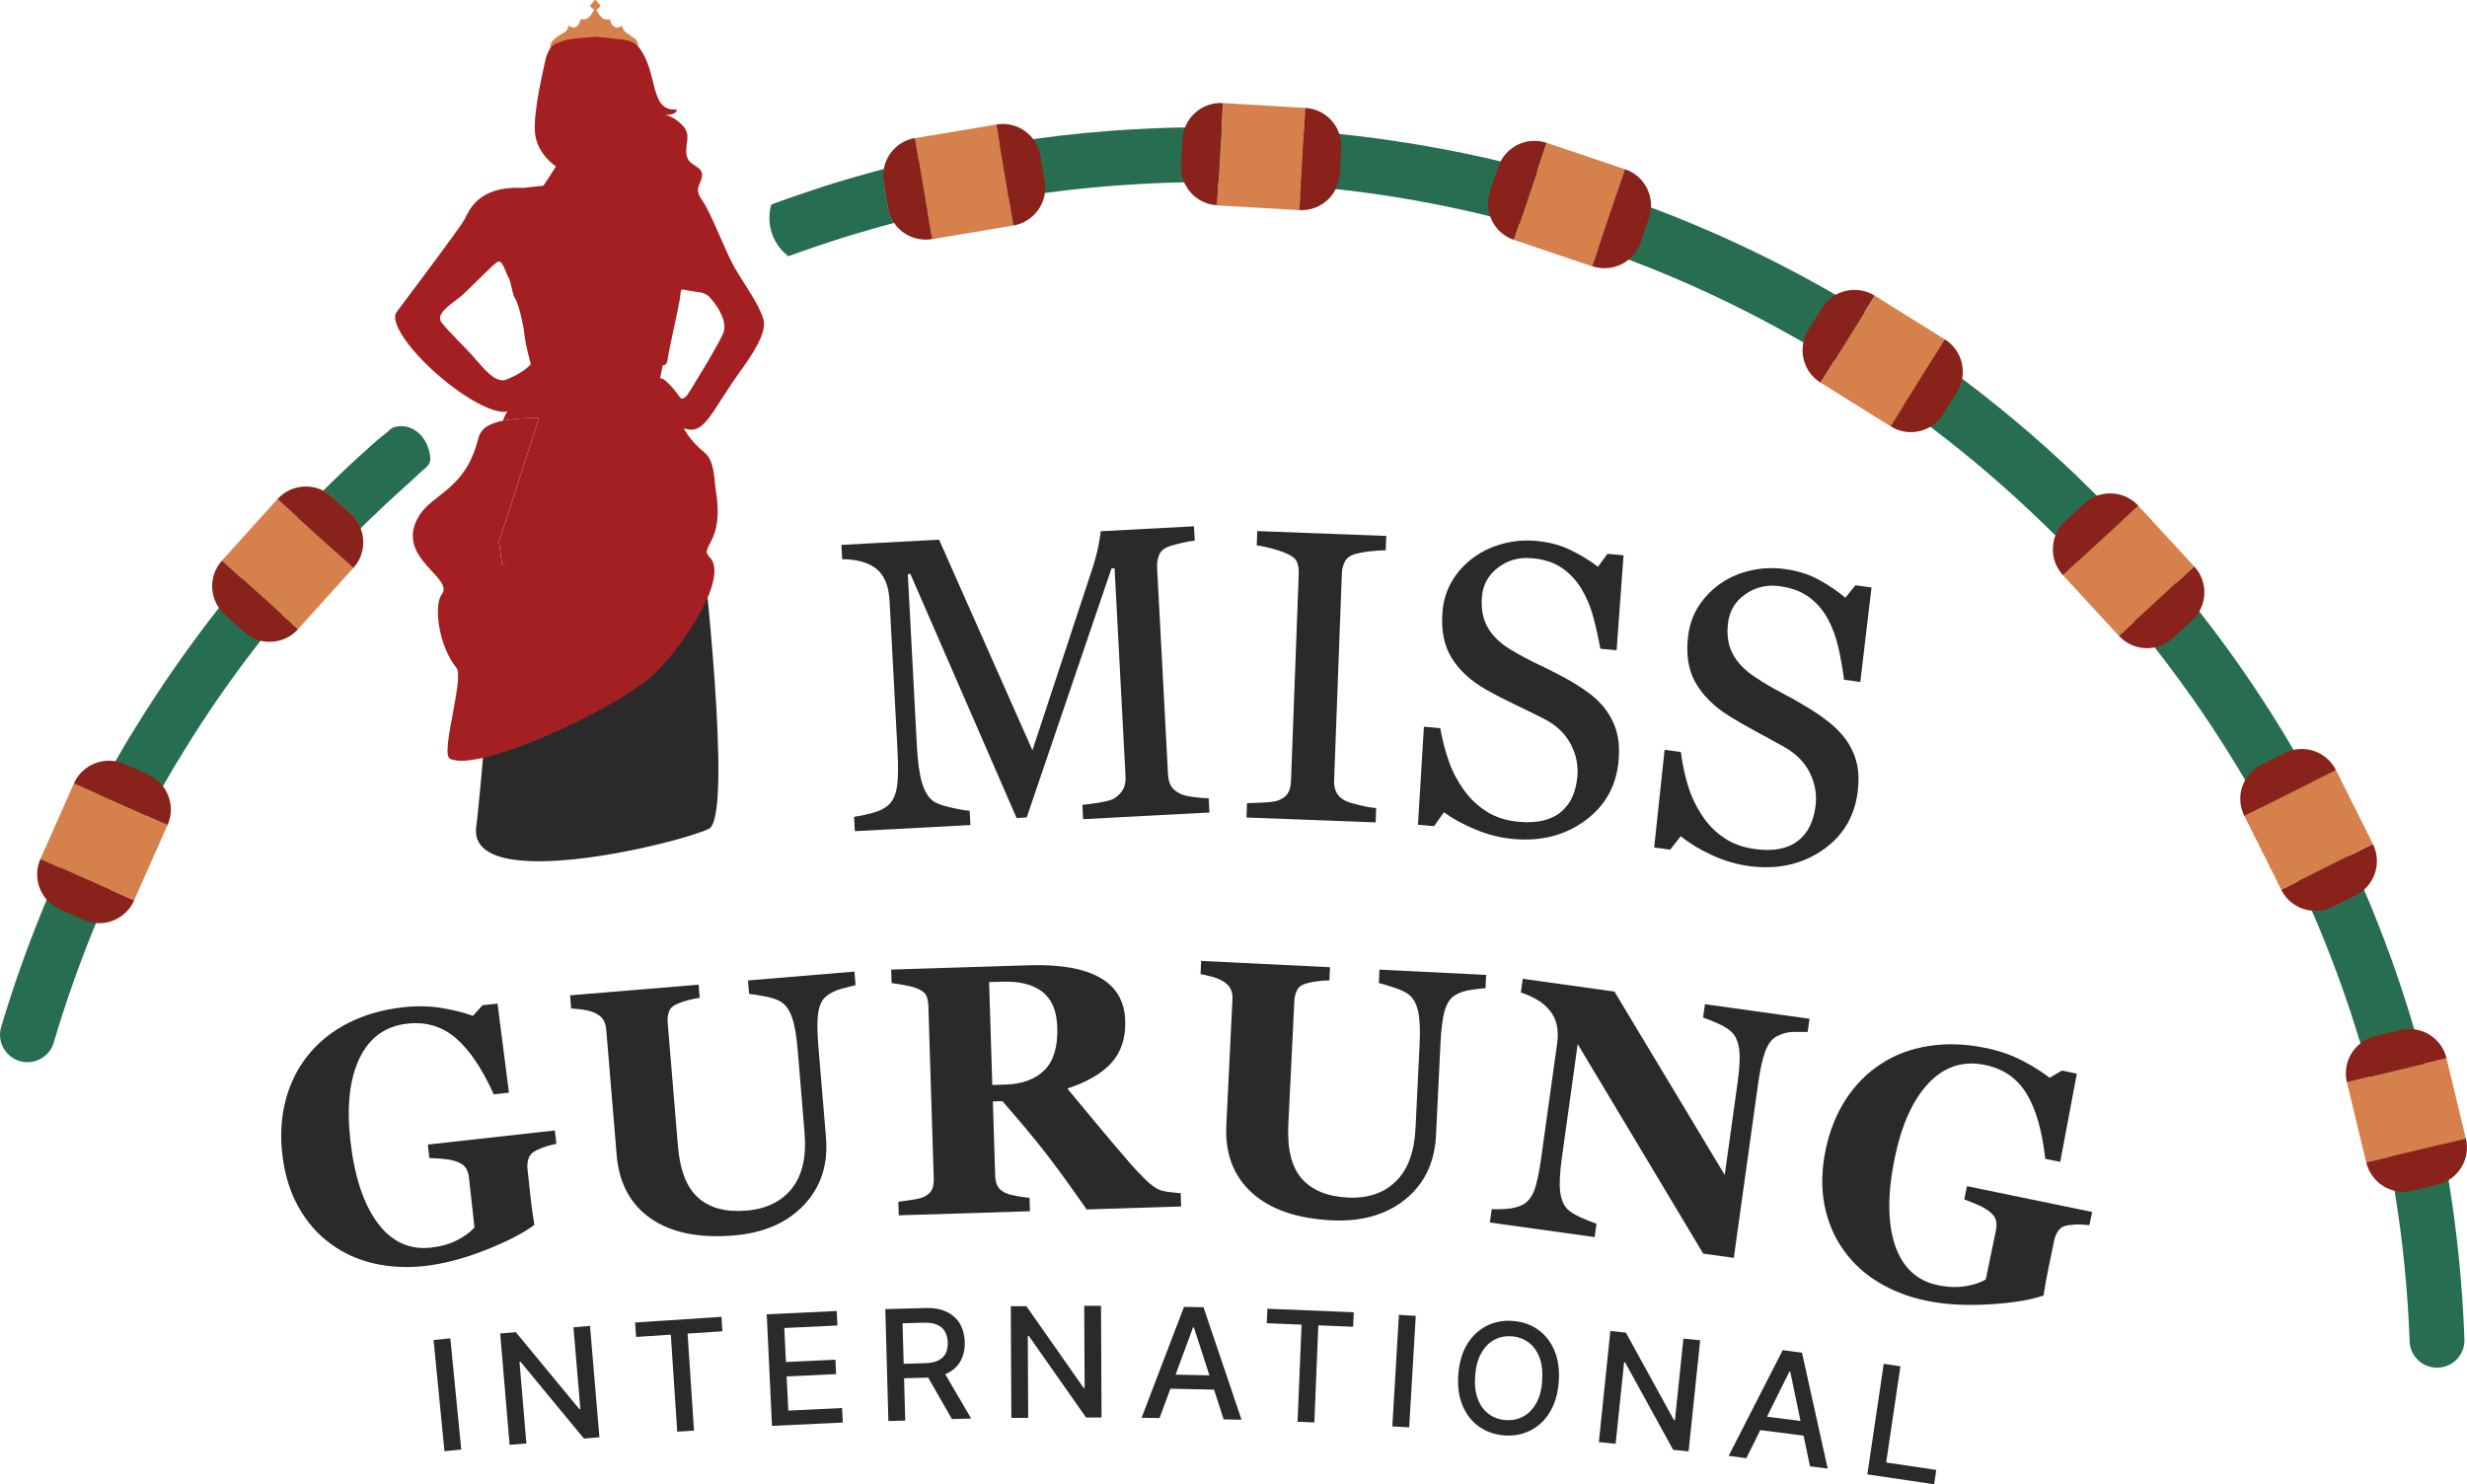 <?xml version="1.0" encoding="UTF-8"?>
<svg id="Layer_2" data-name="Layer 2" xmlns="http://www.w3.org/2000/svg" viewBox="0 0 314.77 189.39">
  <defs>
    <style>
      .cls-1 {
        fill: #88221b;
      }

      .cls-2 {
        fill: #a31f22;
      }

      .cls-3 {
        fill: #d6804c;
      }

      .cls-4 {
        fill: #2a2a2a;
      }

      .cls-5 {
        fill: #276e50;
      }
    </style>
  </defs>
  <g id="Layer_1-2" data-name="Layer 1">
    <g>
      <path class="cls-4" d="m63.58,73.82s-2.3,28.04-2.81,31.63c-1.27,8.93,26.59,1.95,29.71.29,3.12-1.66-.93-36.46-.93-36.46l-25.97,4.54Z"/>
      <g>
        <path class="cls-4" d="m154.34,103.68l-16.14.85-.1-1.83c.58-.05,1.33-.15,2.24-.3.91-.15,1.54-.33,1.87-.54.52-.35.89-.75,1.11-1.18.23-.43.32-.97.29-1.6l-1.4-26.57-.39.02-10.82,31.78-1.29.07-13.55-31.14-.33.02,1.15,21.8c.11,2.11.33,3.71.65,4.79.32,1.08.77,1.85,1.35,2.3.4.34,1.19.64,2.4.91s1.98.39,2.34.39l.1,1.83-14.75.78-.1-1.83c.77-.11,1.57-.28,2.41-.51.84-.23,1.48-.55,1.93-.95.58-.51.95-1.27,1.12-2.28.17-1.01.2-2.68.07-5.01l-.99-18.69c-.06-1.08-.23-1.96-.53-2.63-.29-.67-.69-1.21-1.2-1.61-.56-.44-1.23-.74-2.01-.93-.78-.18-1.55-.27-2.31-.26l-.1-1.83,12.46-.66,11.91,26.87,7.72-23.41c.28-.86.51-1.75.7-2.68.18-.93.28-1.55.28-1.86l11.91-.63.1,1.83c-.48.04-1.09.15-1.83.33-.74.18-1.28.33-1.61.47-.57.24-.95.6-1.13,1.09-.18.49-.26,1.02-.23,1.59l1.39,26.33c.03.6.16,1.1.39,1.5.23.4.64.74,1.24,1.02.32.16.88.29,1.67.39.8.11,1.43.15,1.89.15l.1,1.83Z"/>
        <path class="cls-4" d="m175.5,104.94l-16.46-.62.07-1.83c.46-.02,1.14-.04,2.02-.08.88-.04,1.5-.12,1.87-.24.58-.2,1-.49,1.27-.87.27-.38.42-.91.45-1.59l.99-26.48c.02-.6-.05-1.11-.23-1.52-.17-.41-.61-.77-1.3-1.07-.51-.23-1.15-.44-1.92-.65-.78-.21-1.41-.34-1.91-.39l.07-1.83,16.46.62-.07,1.83c-.53,0-1.17.04-1.91.12-.74.08-1.39.2-1.95.35-.66.18-1.11.5-1.35.96-.24.46-.37.97-.39,1.53l-.99,26.46c-.02.57.08,1.07.32,1.52s.65.81,1.24,1.09c.36.15.94.32,1.75.51.81.2,1.5.31,2.06.35l-.07,1.83Z"/>
        <path class="cls-4" d="m204.84,90.51c.69.92,1.18,1.91,1.45,2.96.28,1.05.35,2.25.23,3.61-.29,3.22-1.72,5.77-4.28,7.64-2.57,1.88-5.61,2.66-9.14,2.34-1.62-.15-3.23-.54-4.81-1.2-1.58-.65-2.93-1.39-4.05-2.21l-1.27,1.77-2.05-.18.76-12.51,2.08.19c.29,1.58.67,3.01,1.13,4.31s1.12,2.52,1.96,3.68c.8,1.09,1.77,1.99,2.9,2.69,1.14.71,2.49,1.13,4.07,1.27,1.18.11,2.23.04,3.14-.18.91-.23,1.66-.6,2.26-1.12.6-.52,1.07-1.14,1.4-1.88.33-.74.55-1.61.64-2.6.13-1.46-.16-2.85-.87-4.18-.71-1.33-1.85-2.4-3.41-3.2-1.07-.54-2.3-1.15-3.69-1.81-1.39-.67-2.58-1.28-3.59-1.85-1.97-1.11-3.46-2.46-4.46-4.06-1-1.6-1.4-3.61-1.18-6.02.12-1.39.52-2.65,1.2-3.8.67-1.15,1.57-2.15,2.7-2.99,1.07-.8,2.31-1.39,3.71-1.78,1.4-.38,2.83-.51,4.31-.38,1.68.15,3.16.54,4.44,1.18,1.28.63,2.44,1.34,3.47,2.12l1.21-1.65,2.05.19-.88,12.11-2.08-.19c-.25-1.42-.56-2.79-.91-4.09s-.87-2.51-1.53-3.61c-.65-1.06-1.48-1.93-2.48-2.62-1.01-.69-2.28-1.1-3.82-1.23-1.63-.15-3.06.25-4.3,1.19-1.24.94-1.93,2.17-2.06,3.67-.14,1.57.11,2.91.75,4.01.64,1.1,1.64,2.05,2.98,2.84,1.2.71,2.38,1.34,3.54,1.89,1.17.54,2.29,1.12,3.38,1.71.99.54,1.93,1.13,2.83,1.78.9.65,1.66,1.38,2.3,2.2Z"/>
        <path class="cls-4" d="m235.62,94.51c.65.96,1.09,1.96,1.32,3.03.23,1.06.25,2.27.07,3.61-.43,3.2-1.98,5.68-4.63,7.44-2.65,1.76-5.73,2.4-9.24,1.92-1.62-.22-3.2-.69-4.75-1.41-1.55-.72-2.86-1.52-3.94-2.4l-1.35,1.72-2.04-.28,1.33-12.46,2.07.28c.22,1.59.53,3.04.93,4.35.4,1.31,1,2.57,1.79,3.77.75,1.13,1.67,2.07,2.78,2.82,1.1.76,2.44,1.24,4,1.45,1.18.16,2.22.15,3.14-.04.92-.19,1.69-.53,2.31-1.01.62-.49,1.12-1.09,1.48-1.82.37-.72.62-1.58.75-2.57.2-1.45-.03-2.86-.68-4.22-.65-1.36-1.74-2.48-3.26-3.35-1.05-.59-2.25-1.25-3.61-1.98-1.36-.73-2.52-1.4-3.5-2.02-1.92-1.2-3.34-2.62-4.27-4.26s-1.23-3.67-.91-6.07c.19-1.38.64-2.63,1.37-3.74s1.67-2.07,2.83-2.87c1.11-.75,2.37-1.29,3.78-1.61s2.85-.38,4.32-.18c1.67.23,3.13.68,4.38,1.38,1.25.69,2.38,1.45,3.37,2.28l1.28-1.59,2.05.28-1.43,12.06-2.07-.28c-.19-1.43-.43-2.81-.73-4.13-.3-1.32-.75-2.55-1.36-3.67-.6-1.09-1.39-2-2.36-2.73-.98-.73-2.23-1.2-3.76-1.41-1.62-.22-3.07.11-4.35,1-1.28.88-2.02,2.07-2.23,3.57-.21,1.57-.02,2.92.57,4.04.59,1.13,1.54,2.12,2.85,2.98,1.16.77,2.31,1.45,3.46,2.04,1.14.6,2.24,1.22,3.3,1.87.96.58,1.88,1.22,2.75,1.91.87.69,1.6,1.46,2.2,2.3Z"/>
      </g>
      <g>
        <path class="cls-4" d="m70.99,145.96c-.45.1-.85.19-1.19.29-.34.1-.77.26-1.28.5-.58.26-.94.62-1.08,1.08-.14.46-.19.93-.13,1.42l.4,3.63c.08.73.15,1.32.22,1.77.06.45.15,1,.25,1.65-1.37,1.04-3.44,2.11-6.22,3.21-2.78,1.09-5.37,1.77-7.78,2.04-2.26.25-4.41.14-6.47-.33-2.05-.47-3.91-1.31-5.55-2.53-1.65-1.2-3.01-2.76-4.09-4.69s-1.77-4.2-2.06-6.81c-.27-2.43-.12-4.73.46-6.89.58-2.16,1.54-4.07,2.9-5.73,1.33-1.65,3.03-2.99,5.08-4.04,2.06-1.04,4.39-1.71,7-2,1.77-.2,3.44-.16,5,.11,1.56.27,2.86.6,3.89.99l1.23-1.36,1.91-.21,1.46,11.37-1.94.21c-1.49-3.3-3.11-5.69-4.85-7.18-1.74-1.49-3.79-2.1-6.17-1.84-2.81.31-4.85,1.79-6.11,4.42s-1.65,6.12-1.17,10.44c.51,4.59,1.66,8.1,3.45,10.53,1.79,2.43,4.06,3.49,6.82,3.19,1.29-.14,2.42-.46,3.38-.96.96-.5,1.69-1.04,2.19-1.61l-.7-6.33c-.06-.53-.2-.96-.43-1.3-.23-.34-.65-.61-1.25-.81-.46-.16-1.03-.26-1.7-.32-.67-.06-1.24-.09-1.68-.1l-.19-1.72,16.21-1.8.19,1.71Z"/>
        <path class="cls-4" d="m109.18,125.72c-.42.08-1.03.23-1.82.45-.79.22-1.44.54-1.95.97-.53.42-.86,1.11-1.01,2.08-.15.98-.14,2.42.02,4.33l.97,11.64c.28,3.42-.65,6.28-2.8,8.56s-5.13,3.58-8.96,3.9c-4.45.37-7.98-.35-10.59-2.16s-4.06-4.52-4.36-8.12l-1.33-16c-.04-.52-.18-.95-.41-1.3-.23-.35-.63-.65-1.22-.9-.4-.16-.88-.27-1.45-.35-.57-.07-1.03-.11-1.39-.13l-.14-1.68,16.4-1.36.14,1.67c-.47.07-.94.17-1.42.29-.48.12-.96.28-1.45.49-.54.22-.89.55-1.05.97-.16.43-.21.9-.17,1.41l1.31,15.78c.26,3.1,1.13,5.3,2.61,6.6s3.52,1.84,6.12,1.62c2.55-.21,4.49-1.16,5.82-2.84,1.32-1.68,1.86-4.03,1.61-7.06l-.88-10.6c-.16-1.88-.4-3.28-.74-4.19-.33-.91-.78-1.55-1.35-1.92-.41-.29-1.1-.53-2.07-.72-.97-.19-1.65-.29-2.04-.32l-.14-1.72,13.58-1.13.14,1.72Z"/>
        <path class="cls-4" d="m150.69,153.95l-12.04.38c-2.18-3.12-3.98-5.6-5.42-7.44-1.44-1.84-3.22-3.97-5.34-6.38l-1.21.04.3,9.53c.02.53.13.98.34,1.34.21.36.6.66,1.17.89.28.11.73.22,1.33.32.6.11,1.12.18,1.54.21l.05,1.72-16.74.52-.05-1.73c.43-.06.99-.14,1.69-.24.7-.1,1.19-.22,1.48-.34.55-.25.92-.56,1.1-.93.18-.37.26-.83.25-1.39l-.69-22.13c-.02-.53-.11-.97-.29-1.32-.17-.35-.57-.65-1.2-.89-.48-.18-1.04-.32-1.68-.43-.65-.11-1.15-.19-1.52-.24l-.05-1.72,17.6-.55c3.94-.12,6.94.4,9.02,1.57,2.08,1.17,3.16,3,3.24,5.49.07,2.2-.51,3.98-1.73,5.36-1.22,1.37-3.11,2.48-5.66,3.31,1.04,1.27,2.26,2.73,3.65,4.4,1.39,1.67,2.83,3.37,4.33,5.11.47.56,1.12,1.25,1.93,2.05.81.81,1.53,1.3,2.14,1.47.34.09.78.17,1.3.22.53.06.9.09,1.12.1l.05,1.73Zm-15.79-22.86c-.06-2.09-.7-3.6-1.9-4.53-1.2-.93-2.89-1.36-5.05-1.29l-1.75.05.41,13.13,1.68-.05c2.17-.07,3.83-.69,4.99-1.86,1.16-1.17,1.7-2.99,1.62-5.45Z"/>
        <path class="cls-4" d="m189.54,126.1c-.43.02-1.05.09-1.86.21-.81.11-1.5.35-2.06.71-.58.34-1,.99-1.28,1.93-.28.95-.46,2.38-.55,4.29l-.57,11.67c-.17,3.43-1.47,6.14-3.9,8.12-2.43,1.98-5.56,2.87-9.39,2.69-4.46-.22-7.87-1.4-10.21-3.53-2.35-2.14-3.43-5.01-3.25-8.62l.78-16.04c.03-.52-.05-.96-.23-1.34-.18-.38-.54-.73-1.09-1.05-.37-.21-.84-.39-1.39-.53-.55-.14-1.01-.25-1.36-.31l.08-1.68,16.44.8-.08,1.68c-.47,0-.95.04-1.44.1-.49.06-.99.15-1.5.29-.57.15-.96.43-1.17.83-.21.4-.33.86-.36,1.38l-.77,15.82c-.15,3.11.42,5.4,1.72,6.88,1.3,1.48,3.25,2.28,5.85,2.41,2.56.13,4.61-.56,6.14-2.05,1.53-1.49,2.37-3.75,2.52-6.79l.52-10.63c.09-1.89.03-3.3-.18-4.25-.21-.95-.57-1.64-1.08-2.08-.37-.34-1.02-.67-1.96-.98-.94-.31-1.6-.51-1.98-.58l.08-1.72,13.61.67-.08,1.72Z"/>
        <path class="cls-4" d="m230.65,131.68c-.42-.01-1.01-.01-1.79,0-.78.01-1.5.2-2.18.57-.6.32-1.07.94-1.43,1.87s-.67,2.32-.93,4.17l-3.1,22.22-3.9-.54-16.02-26.74-2.03,14.59c-.25,1.81-.32,3.21-.21,4.18.11.98.4,1.72.88,2.24.35.38.94.75,1.77,1.12.83.37,1.49.63,1.99.79l-.24,1.71-13.37-1.86.24-1.71c.57.04,1.24.02,2-.04.76-.07,1.41-.24,1.96-.52.63-.34,1.11-.93,1.44-1.75.33-.83.64-2.24.92-4.26l2.05-14.72c.1-.73.08-1.44-.05-2.12-.14-.68-.41-1.29-.83-1.83-.44-.57-.97-1.04-1.6-1.42-.62-.38-1.35-.71-2.17-.98l.24-1.75,11.7,1.63,14.07,23.4,1.64-11.76c.26-1.87.33-3.28.21-4.22-.12-.95-.42-1.68-.9-2.19-.38-.39-.96-.77-1.76-1.13-.8-.36-1.45-.62-1.95-.78l.24-1.71,13.34,1.86-.24,1.71Z"/>
        <path class="cls-4" d="m266.6,156.34c-.46-.05-.86-.08-1.22-.09-.36-.01-.82.01-1.37.08-.63.07-1.09.3-1.36.69-.28.39-.47.83-.56,1.31l-.74,3.58c-.15.72-.26,1.3-.34,1.75-.08.44-.17.99-.27,1.65-1.62.57-3.92.95-6.91,1.13-2.98.18-5.66.03-8.03-.46-2.22-.46-4.24-1.23-6.05-2.31-1.81-1.08-3.31-2.45-4.5-4.12-1.2-1.65-2.01-3.56-2.45-5.73-.43-2.17-.39-4.54.14-7.11.5-2.4,1.35-4.54,2.56-6.41,1.21-1.87,2.72-3.39,4.53-4.56,1.77-1.16,3.8-1.91,6.08-2.27,2.28-.36,4.71-.27,7.28.26,1.75.36,3.32.91,4.72,1.65,1.4.74,2.53,1.46,3.4,2.15l1.59-.92,1.89.39-2.12,11.26-1.91-.39c-.4-3.6-1.2-6.38-2.4-8.33-1.19-1.95-2.96-3.17-5.3-3.65-2.77-.57-5.17.2-7.18,2.32-2.01,2.12-3.45,5.31-4.33,9.57-.93,4.53-.92,8.22.03,11.08.95,2.86,2.79,4.58,5.5,5.14,1.27.26,2.44.3,3.51.12,1.07-.18,1.93-.46,2.58-.86l1.29-6.24c.11-.52.1-.97-.01-1.37-.12-.39-.43-.78-.94-1.15-.39-.29-.9-.57-1.52-.83s-1.15-.47-1.57-.62l.35-1.69,15.97,3.29-.35,1.69Z"/>
      </g>
      <g>
        <path class="cls-4" d="m57.46,170.78l1.39,14.19-2.14.21-1.39-14.19,2.14-.21Z"/>
        <path class="cls-4" d="m75.28,169.19l1.2,14.21-1.97.17-8.1-9.81h-.13s.88,10.43.88,10.43l-2.14.18-1.2-14.21,1.99-.17,8.11,9.82h.13s-.88-10.44-.88-10.44l2.12-.18Z"/>
        <path class="cls-4" d="m81.16,170.61l-.12-1.85,11.01-.73.12,1.85-4.44.29.82,12.38-2.14.14-.82-12.38-4.43.29Z"/>
        <path class="cls-4" d="m98.5,181.95l-.67-14.24,8.93-.42.09,1.85-6.78.32.21,4.34,6.31-.3.09,1.84-6.31.3.21,4.36,6.86-.33.09,1.85-9.01.43Z"/>
        <path class="cls-4" d="m113.35,181.3l-.39-14.25,5.08-.14c1.1-.03,2.03.13,2.77.5s1.3.87,1.68,1.53c.38.66.58,1.43.61,2.31.02.87-.14,1.64-.48,2.32-.35.67-.88,1.2-1.6,1.59-.72.39-1.63.59-2.74.63l-3.85.11-.05-1.85,3.65-.1c.69-.02,1.26-.13,1.69-.35.43-.21.75-.51.94-.9.19-.39.28-.84.27-1.38-.02-.54-.13-1-.35-1.39s-.55-.68-.99-.88c-.44-.2-1.02-.29-1.73-.27l-2.7.08.34,12.41-2.15.06Zm6.86-6.62l3.7,6.33-2.45.07-3.63-6.33,2.38-.07Z"/>
        <path class="cls-4" d="m140.48,166.62l.07,14.26h-1.98s-7.3-10.41-7.3-10.41h-.13s.05,10.46.05,10.46h-2.15s-.07-14.25-.07-14.25h1.99s7.3,10.42,7.3,10.42h.13s-.05-10.47-.05-10.47h2.13Z"/>
        <path class="cls-4" d="m147.94,180.95l-2.28-.04,5.41-14.15,2.49.05,4.85,14.35-2.28-.04-3.8-11.74h-.11s-4.27,11.58-4.27,11.58Zm.49-5.57l7.41.15-.04,1.81-7.41-.15.04-1.81Z"/>
        <path class="cls-4" d="m161.63,168.85l.08-1.85,11.02.45-.08,1.85-4.44-.18-.51,12.39-2.14-.09.51-12.39-4.44-.18Z"/>
        <path class="cls-4" d="m180.64,167.91l-.84,14.23-2.15-.13.84-14.23,2.15.13Z"/>
        <path class="cls-4" d="m198.88,176.37c-.12,1.52-.5,2.8-1.14,3.84-.64,1.05-1.47,1.83-2.48,2.33-1.01.51-2.13.72-3.36.62-1.23-.1-2.3-.48-3.22-1.14-.92-.66-1.61-1.56-2.08-2.69-.47-1.14-.65-2.46-.53-3.97.12-1.52.5-2.8,1.14-3.85.64-1.04,1.47-1.82,2.48-2.33,1.01-.51,2.13-.72,3.36-.62,1.23.1,2.3.47,3.22,1.13s1.61,1.56,2.08,2.69.65,2.46.53,3.98Zm-2.12-.17c.09-1.16-.02-2.15-.33-2.97-.31-.82-.77-1.46-1.38-1.92-.62-.46-1.33-.72-2.14-.79-.82-.06-1.57.08-2.24.44-.67.36-1.23.92-1.66,1.69-.44.76-.7,1.72-.79,2.88-.09,1.16.02,2.15.33,2.97.31.82.77,1.46,1.38,1.92.61.46,1.33.72,2.15.79.81.06,1.56-.08,2.24-.44.68-.36,1.23-.92,1.67-1.68s.7-1.72.79-2.88Z"/>
        <path class="cls-4" d="m216.93,171.02l-1.48,14.18-1.97-.2-6.13-11.15h-.13s-1.08,10.39-1.08,10.39l-2.14-.22,1.47-14.18,1.98.21,6.13,11.16h.13s1.08-10.4,1.08-10.4l2.12.22Z"/>
        <path class="cls-4" d="m222.82,186.07l-2.26-.29,6.9-13.49,2.46.32,3.28,14.79-2.26-.29-2.52-12.08h-.11s-5.49,11.04-5.49,11.04Zm1.09-5.49l7.35.94-.23,1.79-7.35-.94.23-1.79Z"/>
        <path class="cls-4" d="m238.26,188.13l2.09-14.1,2.13.32-1.82,12.27,6.39.95-.27,1.83-8.52-1.26Z"/>
      </g>
      <g>
        <path class="cls-2" d="m94.6,47.17c3.84-5.3,2.91-6.23,2.38-7.51-.52-1.29-2.03-3.44-3.2-5.42-1.17-1.98-3.03-7.05-4.19-8.69-1.17-1.63-.06-1.98-.01-3.2.06-1.22-1.74-1.11-1.98-2.56-.23-1.46.64-2.51-.46-3.73-1.11-1.23-2.28-1.4-2.28-1.4,1.69,0,1.46-.7,1.46-.7-3.57.33-2.23-4.79-4.92-8.07-.01,0-.01-.01-.02-.02-.65-.8-1.56-1.48-2.87-1.93-4.82-1.67-7.24.41-8.27,2.13,0,.01-.01.01-.01.02-.37.62-.57,1.19-.63,1.52-.24,1.22-1.58,6.58-1.34,9.32.23,2.74,2.68,4.31,2.68,4.31l-1.59,2.45-2.61.29c-5.82-.29-6.87,2.92-7.51,4.08-.64,1.17-7.52,10.26-8.63,11.77-1.11,1.52,2.92,6.53,7.75,9.97,4.84,3.43,6.41,2.68,6.41,2.68-.22.29-.42.7-.59,1.2,1.09-.22,2.57-.36,4.6-.38,0,0-4.93,15.47-5.09,15.67-.04.05.15,1.29.39,3.1,6.47-5.84,15.09-13.5,15.09-13.5,6.55.05,7.41,1.39,7.75,2.73.87,3.43,2.44,5.17,3.99,6.47-.8-4.32-2.45-8.73-2.83-10.34-.38-1.64-.77-2.67-.81-2.79,2.67,1.03,3.49-2.17,7.34-7.47Zm-30.07,1.29c-1.28.46-2.8-1.4-3.91-2.69-1.1-1.28-3.49-3.55-4.31-4.66-.81-1.1,1.46-2.44,2.45-3.26.99-.82,4.08-4.08,4.72-4.43.64-.35,1.05,1.4,1.4,1.98.35.59.46,2.16.87,2.74.41.58,1.11,3.61,1.17,4.61.06.99.81,3.72.81,3.72-.52.65-1.92,1.52-3.2,1.99Zm22.2,2.21s-1.75-2.51-2.51-2.39l.35-1.69s.53.18.64-.87c.12-1.05,1.29-6.06,1.52-7.52.23-1.46-.06-1.34,1.16-1.11,1.23.24,1.87.12,2.51.7s2.62,3.09,1.86,4.78c-.75,1.69-4.31,7.52-4.6,7.87-.29.35-.66.6-.93.23Z"/>
        <path class="cls-3" d="m80.98,4.9c-.11-.08-.23-.12-.34-.2-.18-.14-.35-.3-.55-.41-.33-.19-.56-.44-.68-.8-.02-.06-.05-.13-.08-.2-.08.05-.13.09-.19.12-.21.11-.43.18-.65.07-.34-.17-.55-.45-.61-.83,0-.05,0-.11-.01-.16-.16,0-.3,0-.45,0-.25,0-.46-.08-.63-.24-.3-.27-.5-.62-.68-.98.14-.13.28-.25.41-.38.11-.11.11-.14.02-.25-.15-.19-.31-.38-.47-.57-.09-.1-.14-.1-.24,0-.15.17-.3.35-.45.53-.11.14-.11.17.02.3.13.12.26.23.41.36-.17.26-.32.52-.5.76-.23.31-.54.48-.95.45-.11,0-.22,0-.33,0,.01.32-.13.58-.34.8-.18.2-.41.29-.67.22-.15-.04-.3-.12-.47-.2-.04.11-.08.23-.13.35-.09.22-.23.41-.44.52-.21.11-.43.21-.62.34-.22.15-.42.31-.62.48-.18.16-.35.34-.44.56-.07.17-.09.35-.09.53.23-.1.36-.33.58-.45.13-.06.26-.1.4-.15.4-.13.78-.32,1.2-.4.44-.08.89-.13,1.34-.18.66-.07,1.32-.12,1.97-.17.12,0,.24-.02.36-.02.3.02.6.05.9.08.27.03.54.06.81.08.25.02.5.08.76.1.53.05,1.08.06,1.59.22.23.07.45.16.66.27s.4.26.59.4c.02.01.03.02.04,0,.02-.08.02-.17,0-.26-.06-.27-.23-.56-.46-.72Z"/>
      </g>
      <path class="cls-2" d="m90.53,71.07c2.75,2.75-4.23,12.62-7.62,15.43-5.44,4.52-21.93,12.07-25.49,10.32-1.3-.64,1.88-10.34.8-11.63-2.18-2.64-2.96-7.89-1.85-9.35,1.65-2.18-6.18-4.71-2.88-10.05,1.75-2.83,5.88-3.3,7.51-9.75.24-.93.72-1.85,3.16-2.36,1.09-.22,2.57-.36,4.6-.38,0,0-4.93,15.47-5.09,15.67-.04.05.15,1.29.39,3.1,6.47-5.84,14.07-23.54,14.07-23.54,6.55.05,7.41,1.39,7.75,2.73.87,3.43,2.44,5.17,3.99,6.47,1.36,1.15,1.22,3.38,1.47,4.92,1.12,6.7-2.2,7.05-.82,8.42Z"/>
      <g>
        <g>
          <path class="cls-5" d="m54.86,58.86s0,.06-.02.09c-.14.57-.77.92-1.18,1.31-.44.42-.89.84-1.34,1.25-.52.47-1.04.92-1.55,1.4-1.02.91-2.03,1.86-3.01,2.81-.1.08-.2.18-.3.27-.48.48-.97.95-1.45,1.44-.26-.69-.68-1.32-1.26-1.84l-2.46-2.23c-.24-.23-.51-.41-.79-.58-.09-.06-.18-.11-.27-.16.44-.45.9-.89,1.35-1.33.06-.06.13-.12.19-.18,1.04-1.01,2.09-2,3.16-2.97.53-.49,1.07-.97,1.61-1.45.43-.38.86-.74,1.31-1.1.2-.15.4-.31.58-.46.18-.14.32-.33.5-.46.55-.35,1.46-.34,2.06-.2.09.02.18.05.27.09.71.25,1.32.76,1.76,1.37.25.36.45.75.6,1.16.1.29.18.59.23.89.05.29.08.59.02.88Z"/>
          <path class="cls-5" d="m46.01,67.43c-.44.44-.89.88-1.33,1.33-.58.58-1.15,1.18-1.73,1.77-.51.54-1.02,1.07-1.52,1.62-.44.47-.87.94-1.29,1.42-1.03,1.12-2.02,2.27-3,3.42-.4.48-.8.94-1.19,1.43-.92,1.09-1.81,2.2-2.7,3.34-3.54,4.51-6.83,9.24-9.85,14.17-.78,1.26-1.55,2.53-2.28,3.82-.11.19-.22.38-.33.58-.71,1.24-1.4,2.49-2.07,3.76-.88,1.63-1.73,3.29-2.54,4.96-.66,1.35-1.3,2.72-1.92,4.1-.07.14-.13.28-.18.42-.63,1.39-1.24,2.8-1.83,4.21-2.04,4.94-3.84,10.02-5.39,15.25-.55,1.86-2.49,2.91-4.35,2.37-1.86-.56-2.91-2.5-2.36-4.35,1.64-5.51,3.58-10.93,5.81-16.24t0-.01c.57-1.37,1.17-2.71,1.79-4.05.12-.26.23-.51.35-.77.62-1.38,1.28-2.75,1.97-4.11.76-1.54,1.54-3.07,2.35-4.58.74-1.39,1.51-2.77,2.3-4.14.11-.19.22-.37.32-.56.77-1.34,1.56-2.67,2.39-3.98,3.21-5.2,6.73-10.23,10.51-15.05.97-1.24,1.97-2.48,2.99-3.69.43-.53.87-1.04,1.31-1.56.99-1.16,2-2.31,3.03-3.43.52-.59,1.05-1.16,1.61-1.74.35-.38.7-.76,1.07-1.13.64-.69,1.3-1.37,1.97-2.04.43-.46.88-.9,1.32-1.34.09.05.18.1.27.16.28.17.54.35.79.58l2.46,2.23c.59.52,1.01,1.16,1.26,1.84Z"/>
          <path class="cls-5" d="m114.08,28.45c-1.06.27-2.11.56-3.15.87-.22.06-.45.13-.67.2-2.02.58-4.03,1.21-6.02,1.9-1.13.37-2.24.77-3.34,1.17-.11.04-.21.07-.31.11-1.45-1.11-2.4-2.85-2.42-4.82,0-.62.07-1.23.25-1.79.17-.06.34-.12.52-.19,1.1-.4,2.21-.8,3.34-1.17,1.91-.66,3.83-1.28,5.78-1.85.3-.09.6-.18.9-.26,1.13-.33,2.27-.66,3.41-.95.13-.04.27-.07.4-.11-.02.07-.03.15-.04.23-.07.46-.07.95.02,1.43l.55,3.28c.12.73.39,1.38.79,1.94Z"/>
          <path class="cls-5" d="m314.44,170.91c.07,1.93-1.44,3.55-3.37,3.61h-.08c-1.9.03-3.48-1.46-3.54-3.37-.24-6.51-.88-12.92-1.92-19.21h0c-.23-1.45-.49-2.86-.77-4.28h0c-.68-3.48-1.47-6.89-2.38-10.27h0c-.38-1.44-.79-2.85-1.21-4.26h0c-1.74-5.8-3.81-11.43-6.19-16.91h-.01c-.55-1.28-1.11-2.53-1.7-3.78h0c-1.49-3.2-3.09-6.32-4.79-9.39-.66-1.18-1.32-2.35-2.01-3.51-3.48-5.9-7.34-11.56-11.55-16.93-.47-.6-.95-1.2-1.42-1.79-.4-.49-.79-.98-1.2-1.46-.51-.61-1.02-1.23-1.53-1.83-1.77-2.07-3.58-4.08-5.46-6.06-.55-.57-1.11-1.15-1.66-1.72-.46-.47-.92-.94-1.39-1.41-.46-.45-.91-.91-1.38-1.36-4.6-4.47-9.46-8.65-14.58-12.52-.4-.31-.82-.63-1.23-.93-.75-.55-1.49-1.1-2.26-1.64-.37-.28-.75-.54-1.13-.81-2.49-1.76-5.05-3.43-7.65-5.04-.39-.24-.79-.49-1.18-.72-.91-.55-1.82-1.1-2.75-1.62-.34-.21-.7-.4-1.04-.6-6.78-3.84-13.87-7.19-21.22-9.96h-.01c-.73-.29-1.46-.56-2.2-.83-.56-.2-1.13-.41-1.69-.6-.8-.29-1.62-.57-2.43-.84-2.51-.83-5.06-1.59-7.63-2.3-.82-.22-1.66-.45-2.49-.66-.41-.1-.82-.21-1.24-.3h-.01c-1.07-.28-2.15-.52-3.22-.76-5.4-1.2-10.88-2.12-16.46-2.72-1.48-.16-2.97-.3-4.48-.41-.48-.04-.96-.08-1.44-.11-1.44-.1-2.89-.18-4.35-.24-1.57-.07-3.15-.11-4.73-.12-1.14-.02-2.28-.01-3.42,0-.32,0-.63,0-.94.02-.48,0-.96.01-1.44.03-1.46.04-2.92.1-4.37.19-4.03.22-8.01.6-11.96,1.14-1.55.2-3.08.43-4.61.68-3.37.55-6.71,1.22-10.01,1.99-.1.02-.21.05-.31.07h-.01c-.98.23-1.96.48-2.93.72-.37.09-.74.19-1.11.29-.09.02-.17.04-.26.07-.4-.56-.67-1.21-.79-1.94l-.55-3.28c-.09-.48-.09-.97-.02-1.43,0-.08.02-.16.04-.23.11-.03.21-.06.32-.08,1.22-.33,2.44-.63,3.67-.93.16-.03.31-.07.47-.11h.01c3.41-.81,6.86-1.49,10.33-2.06,1.42-.24,2.84-.45,4.27-.64h.01c4.36-.61,8.76-1.04,13.2-1.27,1.54-.09,3.09-.15,4.64-.19.51-.02,1.01-.02,1.52-.03.24-.01.49-.02.73-.02,1.31-.02,2.62-.01,3.93,0,1.46.01,2.91.05,4.36.1,1.55.06,3.09.14,4.63.25.51.03,1.02.07,1.53.12,1.51.1,3.01.23,4.51.39,6.09.63,12.11,1.61,18.03,2.91.85.19,1.7.38,2.54.59.56.13,1.12.27,1.69.41,1,.25,2.01.51,3,.78,2.4.65,4.78,1.35,7.14,2.11.98.32,1.97.64,2.94.99.47.15.93.33,1.41.49,1,.36,2.01.71,3,1.09,7.63,2.86,15.04,6.32,22.17,10.35.47.26.95.54,1.41.81.84.48,1.66.97,2.49,1.47.39.23.79.48,1.18.73,2.6,1.59,5.15,3.25,7.67,5,.38.26.76.53,1.13.81.89.62,1.77,1.27,2.65,1.92.34.26.69.51,1.03.78,5.01,3.76,9.83,7.84,14.43,12.23.35.34.71.68,1.05,1.03.57.55,1.13,1.11,1.7,1.67s1.13,1.14,1.68,1.7c.5.5.98,1.02,1.47,1.53,1.93,2.04,3.8,4.13,5.62,6.27.47.54.92,1.09,1.37,1.63.53.62,1.04,1.26,1.54,1.89.47.57.93,1.15,1.37,1.73,4.42,5.63,8.44,11.54,12.03,17.67.8,1.36,1.58,2.73,2.33,4.12,1.69,3.08,3.27,6.22,4.74,9.41.67,1.42,1.31,2.86,1.92,4.31,2.49,5.81,4.63,11.75,6.41,17.83h0c.43,1.46.84,2.93,1.23,4.39.88,3.39,1.67,6.81,2.34,10.27h0c.29,1.53.57,3.05.81,4.58,1.1,6.68,1.77,13.46,2.02,20.33Z"/>
        </g>
        <g>
          <rect class="cls-3" x="8" y="100.9" width="10.54" height="13.07" transform="translate(-90.31 75.98) rotate(-66.07)"/>
          <path class="cls-1" d="m21.38,105.27l-11.95-5.3h0c1.09-2.46,3.97-3.57,6.44-2.48l3.03,1.35c2.46,1.09,3.57,3.97,2.48,6.44h0Z"/>
          <path class="cls-1" d="m17.11,114.9l-11.95-5.3h0c-1.09,2.46.02,5.34,2.48,6.44l3.03,1.35c2.46,1.09,5.34-.02,6.44-2.48h0Z"/>
        </g>
        <g>
          <rect class="cls-3" x="31.44" y="65.46" width="10.54" height="13.07" transform="translate(-41.32 50.97) rotate(-47.91)"/>
          <path class="cls-1" d="m45.09,72.47l-1.78-1.61-.36-.34-4.83-4.36-.19-.18-2.53-2.29c.95-1.05,2.25-1.59,3.57-1.61.77-.01,1.55.16,2.26.52.09.05.18.1.27.16.28.17.54.35.79.58l2.46,2.23c.59.52,1.01,1.16,1.26,1.84.07.18.12.36.18.55.41,1.52.05,3.23-1.09,4.49Z"/>
          <path class="cls-1" d="m38.03,80.29l-9.7-8.76h0c-1.81,2-1.65,5.08.35,6.89l2.46,2.22c2,1.81,5.08,1.65,6.89-.35h0Z"/>
        </g>
        <g>
          <rect class="cls-3" x="117.75" y="16.66" width="10.54" height="13.07" transform="translate(-2.14 20.63) rotate(-9.5)"/>
          <path class="cls-1" d="m129.29,28.77l-2.16-12.89h0c2.66-.44,5.17,1.35,5.62,4.01l.55,3.27c.44,2.66-1.35,5.17-4.01,5.62h0Z"/>
          <path class="cls-1" d="m118.91,30.51c-1.86.3-3.64-.47-4.69-1.87-.05-.06-.09-.13-.13-.19-.4-.56-.67-1.21-.79-1.94l-.55-3.28c-.09-.48-.09-.97-.02-1.43,0-.08.02-.16.04-.23.03-.16.06-.32.1-.47.5-1.76,1.96-3.16,3.87-3.48l.48,2.83.07.41,1.1,6.51.07.4.47,2.74Z"/>
        </g>
        <g>
          <rect class="cls-3" x="154.38" y="14.72" width="13.07" height="10.54" transform="translate(131.57 179.46) rotate(-86.65)"/>
          <path class="cls-1" d="m165.79,26.82l.76-13.05h0c2.69.16,4.74,2.47,4.58,5.15l-.19,3.31c-.16,2.69-2.47,4.74-5.15,4.58h0Z"/>
          <path class="cls-1" d="m155.28,26.2l.76-13.05h0c-2.69-.16-5,1.9-5.15,4.58l-.19,3.31c-.16,2.69,1.9,5,4.58,5.15h0Z"/>
        </g>
        <g>
          <rect class="cls-3" x="193.72" y="20.84" width="13.07" height="10.54" transform="translate(111.53 207.52) rotate(-71.36)"/>
          <path class="cls-1" d="m203.16,33.98l4.18-12.39h0c2.55.86,3.92,3.63,3.06,6.18l-1.06,3.14c-.86,2.55-3.63,3.92-6.18,3.06h0Z"/>
          <path class="cls-1" d="m193.17,30.62l4.18-12.39h0c-2.55-.86-5.32.51-6.18,3.06l-1.06,3.14c-.86,2.55.51,5.32,3.06,6.18h0Z"/>
        </g>
        <g>
          <rect class="cls-3" x="233.68" y="40.8" width="13.07" height="10.54" transform="translate(74.12 225.61) rotate(-58.08)"/>
          <path class="cls-1" d="m241.23,54.4l6.91-11.1h0c2.29,1.42,2.99,4.43,1.56,6.72l-1.75,2.82c-1.42,2.29-4.43,2.99-6.72,1.56h0Z"/>
          <path class="cls-1" d="m232.29,48.83l6.91-11.1h0c-2.29-1.42-5.3-.73-6.72,1.56l-1.75,2.82c-1.42,2.29-.73,5.3,1.56,6.72h0Z"/>
        </g>
        <g>
          <rect class="cls-3" x="288.02" y="100.63" width="13.07" height="10.54" transform="translate(-16.27 142.86) rotate(-26.56)"/>
          <path class="cls-1" d="m291.07,113.54l11.69-5.84h0c1.2,2.41.23,5.34-2.18,6.54l-2.97,1.48c-2.41,1.2-5.34.23-6.54-2.18h0Z"/>
          <path class="cls-1" d="m286.36,104.11l11.69-5.84h0c-1.2-2.41-4.13-3.39-6.54-2.18l-2.97,1.48c-2.41,1.2-3.39,4.13-2.18,6.54h0Z"/>
        </g>
        <g>
          <rect class="cls-3" x="265.05" y="67.56" width="13.07" height="10.54" transform="translate(22.48 203.26) rotate(-42.65)"/>
          <path class="cls-1" d="m270.35,81.14l9.62-8.86h0c1.83,1.98,1.7,5.07-.28,6.89l-2.44,2.25c-1.98,1.83-5.07,1.7-6.89-.28h0Z"/>
          <path class="cls-1" d="m263.21,73.39l9.62-8.86h0c-1.83-1.98-4.91-2.11-6.89-.28l-2.44,2.25c-1.98,1.83-2.11,4.91-.28,6.89h0Z"/>
        </g>
        <g>
          <rect class="cls-3" x="300.5" y="136.42" width="13.07" height="10.54" transform="translate(-24.65 75.89) rotate(-13.55)"/>
          <path class="cls-1" d="m301.92,148.34l12.71-3.06h0c.63,2.62-.98,5.25-3.6,5.89l-3.22.78c-2.62.63-5.25-.98-5.89-3.6h0Z"/>
          <path class="cls-1" d="m299.45,138.1l12.71-3.06h0c-.63-2.62-3.27-4.23-5.89-3.6l-3.22.78c-2.62.63-4.23,3.27-3.6,5.89h0Z"/>
        </g>
      </g>
    </g>
  </g>
</svg>